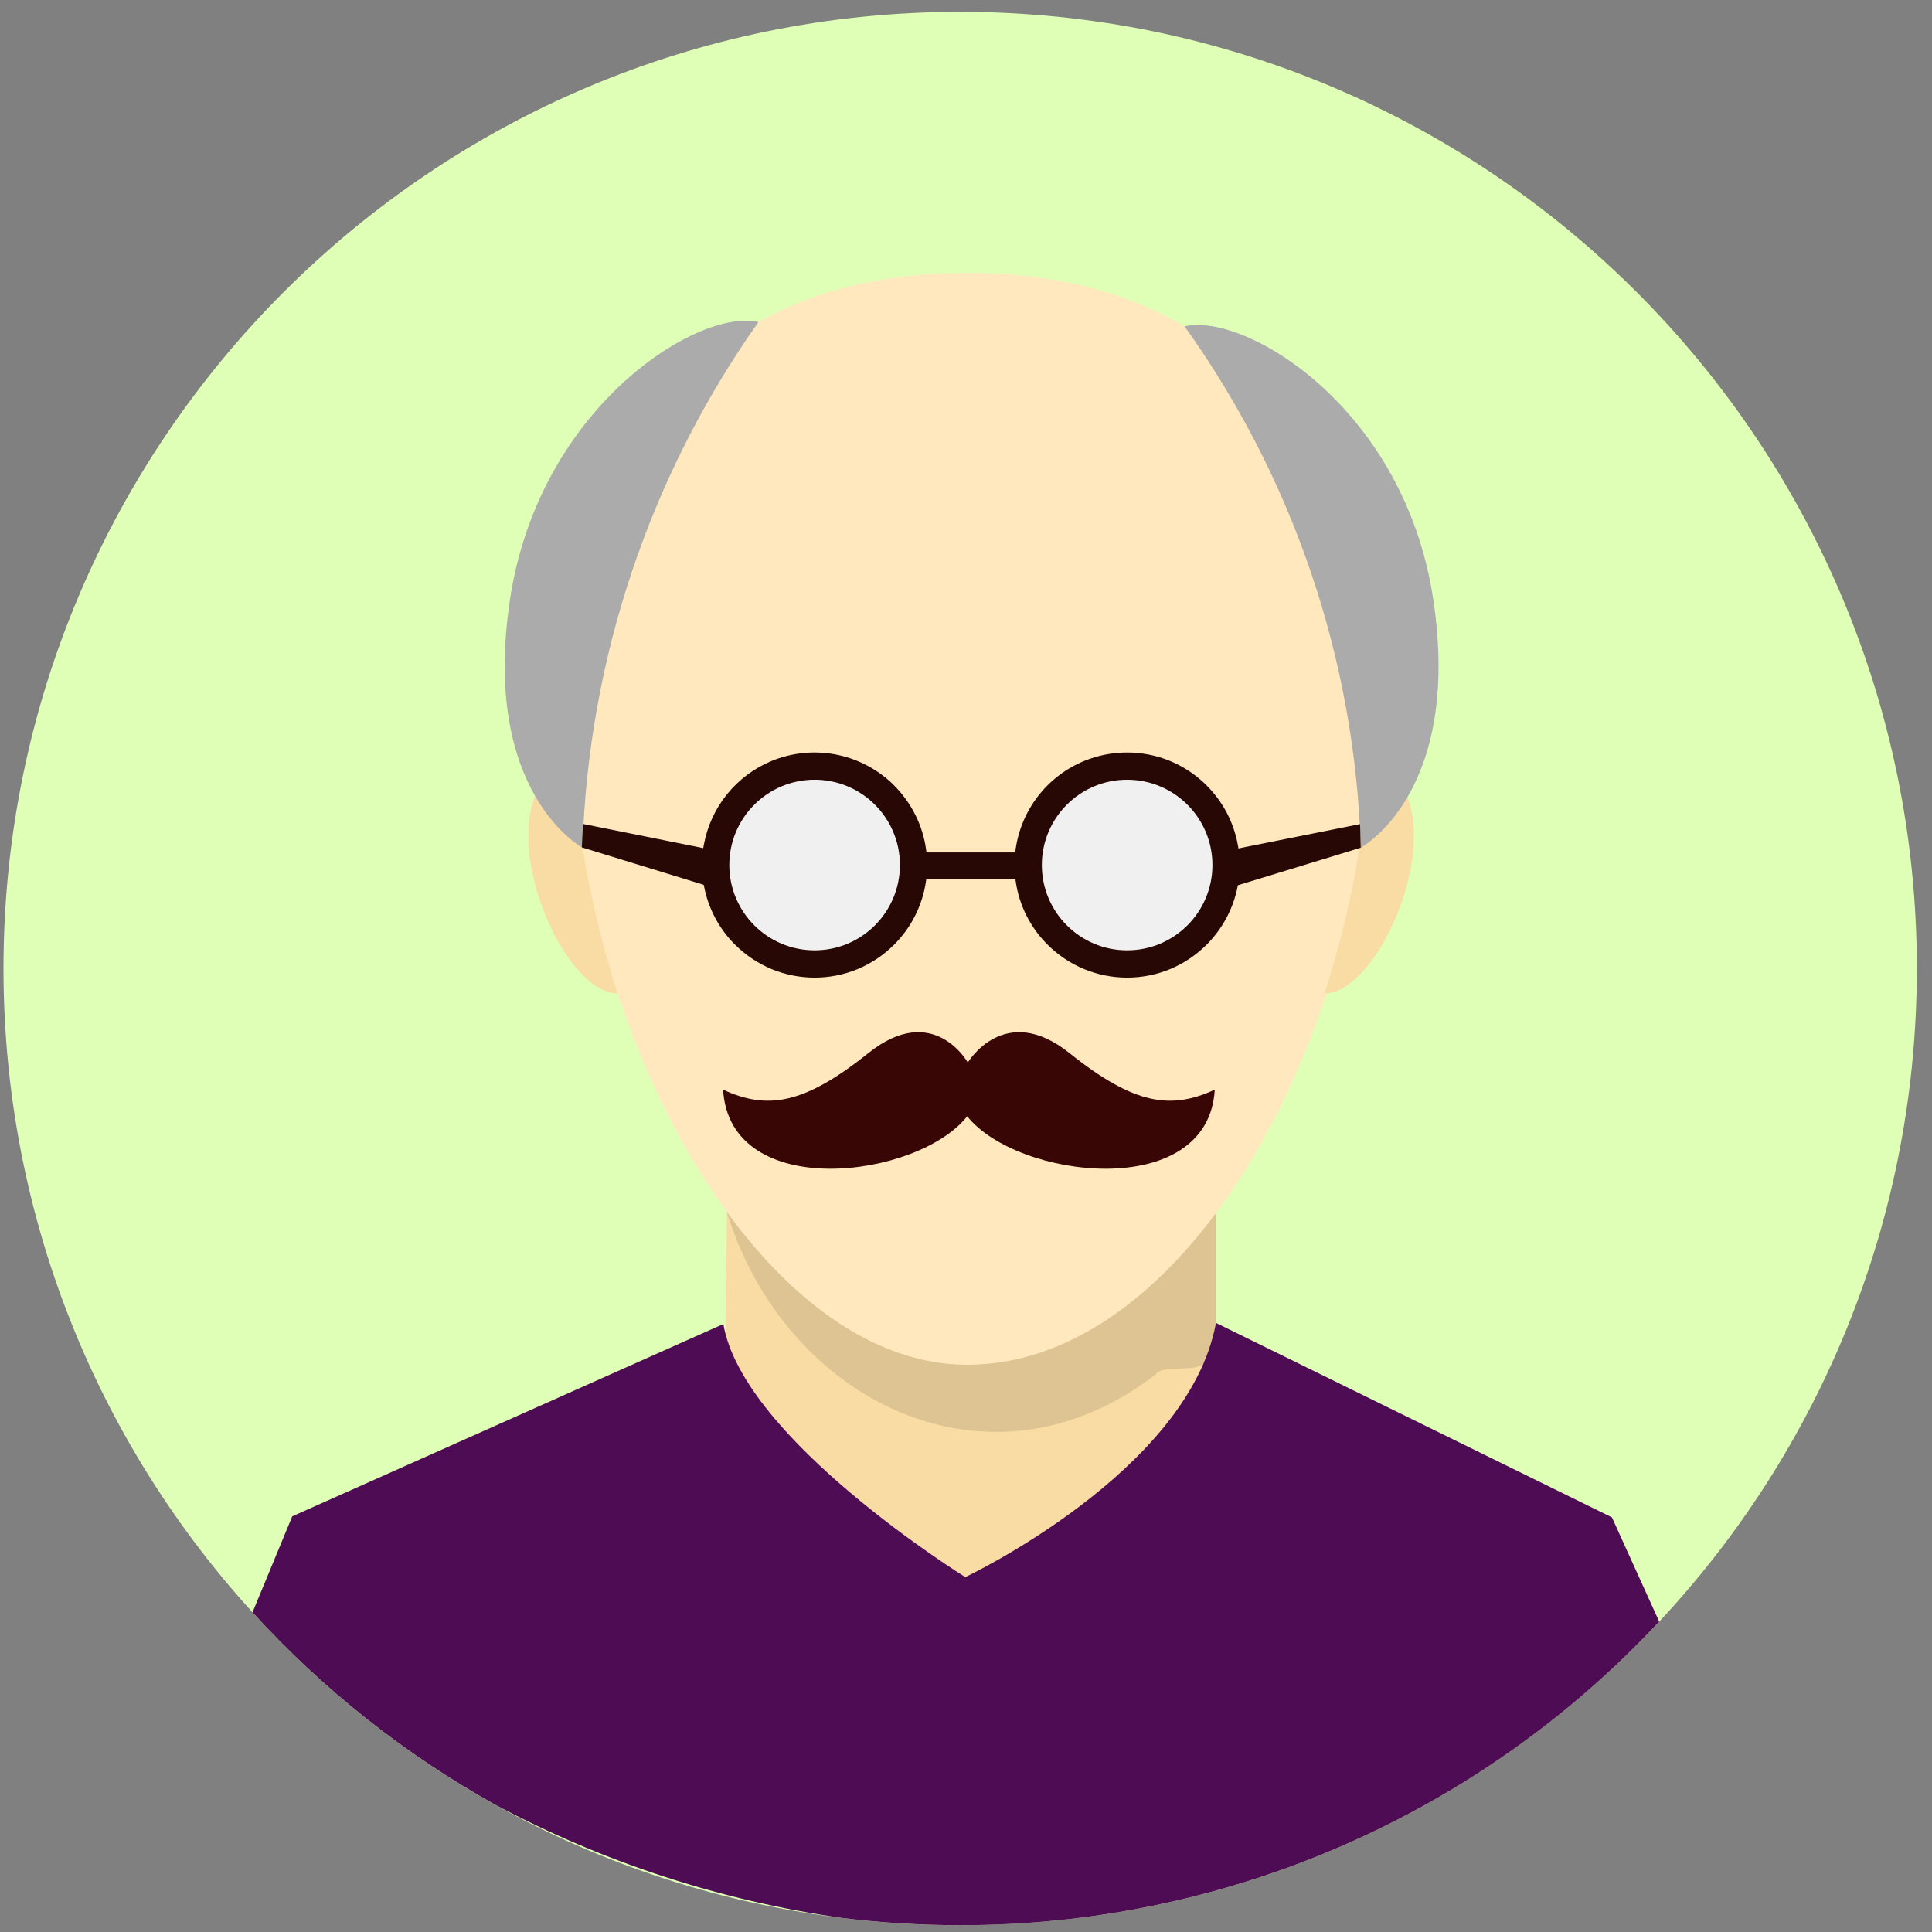 <svg width="78" height="78" viewBox="0 0 78 78" fill="none" xmlns="http://www.w3.org/2000/svg">
<rect x="0" y="0" width="78" height="78" fill="#808080" stroke="none"/>
<path d="M38.764 77.726C60.095 77.726 77.388 60.433 77.388 39.102C77.388 17.771 60.095 0.479 38.764 0.479C17.433 0.479 0.141 17.771 0.141 39.102C0.141 60.433 17.433 77.726 38.764 77.726Z" fill="#DFFFB6"/>
<path fill-rule="evenodd" clip-rule="evenodd" d="M29.347 48.699L49.091 48.978V65.125L29.208 64.974L29.347 48.699Z" fill="#F9DCA4"/>
<path fill-rule="evenodd" clip-rule="evenodd" d="M66.986 65.467C63.376 69.34 59.008 72.428 54.152 74.537C49.296 76.646 44.058 77.731 38.764 77.725C37.161 77.725 35.559 77.626 33.968 77.429C29.088 76.73 24.367 75.189 20.015 72.874C16.342 70.83 13.025 68.202 10.195 65.093L11.799 61.218L29.204 53.454C29.986 58.107 38.972 63.672 38.972 63.672C38.972 63.672 47.996 59.407 49.091 53.409L65.078 61.26L66.986 65.467Z" fill="#4E0C54"/>
<path opacity="0.11" fill-rule="evenodd" clip-rule="evenodd" d="M49.095 48.95V53.424C49.042 53.598 49.003 53.829 48.927 54.107C48.842 54.399 48.741 54.686 48.623 54.966C48.41 55.477 46.942 55.044 46.663 55.484C39.944 60.689 31.678 56.569 29.345 48.928L49.095 48.95Z" fill="black"/>
<path fill-rule="evenodd" clip-rule="evenodd" d="M39.05 11.018C65.651 11.018 55.283 55.099 39.05 55.099C23.718 55.099 12.45 11.018 39.05 11.018Z" fill="#FFE8BE"/>
<path fill-rule="evenodd" clip-rule="evenodd" d="M23.096 30.534C19.259 32.209 22.521 40.142 24.936 40.106C23.934 37.002 23.317 33.788 23.096 30.534ZM55.314 30.534C59.151 32.208 55.889 40.142 53.475 40.106C54.476 37.002 55.093 33.788 55.314 30.534Z" fill="#F9DCA4"/>
<path fill-rule="evenodd" clip-rule="evenodd" d="M23.515 34.224C23.515 34.224 19.415 32.029 20.587 24.216C21.76 16.404 28.228 12.418 30.618 13.004C26.222 19.229 23.752 26.607 23.515 34.224ZM54.939 34.224C54.939 34.224 59.038 32.029 57.867 24.216C56.696 16.404 50.215 12.592 47.825 13.179C52.232 19.333 54.707 26.658 54.939 34.224Z" fill="#ABABAB"/>
<path fill-rule="evenodd" clip-rule="evenodd" d="M39.049 45.067C37.037 47.601 29.466 48.538 29.193 43.993C30.958 44.806 32.437 44.615 35.06 42.515C37.685 40.416 39.073 42.896 39.073 42.896C39.073 42.896 40.551 40.416 43.176 42.515C45.8 44.615 47.279 44.805 49.044 43.993C48.771 48.538 41.062 47.601 39.049 45.067Z" fill="#390606"/>
<path d="M32.888 38.907C35.088 38.907 36.872 37.124 36.872 34.924C36.872 32.724 35.088 30.94 32.888 30.94C30.688 30.94 28.905 32.724 28.905 34.924C28.905 37.124 30.688 38.907 32.888 38.907Z" fill="#E6E6E6"/>
<path fill-rule="evenodd" clip-rule="evenodd" d="M45.505 38.348C47.608 37.663 47.233 37.916 46.815 38.088C45.043 38.348 44.599 38.255 44.195 38.088C44.611 38.26 45.056 38.348 45.505 38.348ZM54.911 33.271L50.139 34.225L50.001 34.256L49.976 34.118C49.895 33.666 49.745 33.229 49.533 32.822C49.318 32.413 49.043 32.039 48.716 31.712L48.62 31.617C48.218 31.238 47.751 30.936 47.241 30.724C46.128 30.266 44.88 30.266 43.767 30.724C43.034 31.027 42.393 31.516 41.908 32.143C41.423 32.77 41.111 33.513 41.002 34.298L40.985 34.415H37.404L37.389 34.298C37.322 33.813 37.176 33.342 36.957 32.904C36.737 32.463 36.447 32.061 36.099 31.712L36.004 31.617C35.367 31.018 34.569 30.614 33.709 30.456C32.847 30.297 31.959 30.39 31.149 30.724C30.448 31.014 29.83 31.476 29.352 32.066C28.875 32.657 28.553 33.358 28.416 34.105L28.391 34.243L28.253 34.212L23.537 33.265L23.49 34.211L28.337 35.699L28.412 35.724L28.427 35.798C28.593 36.646 28.997 37.429 29.592 38.055L29.675 38.137C30.098 38.56 30.6 38.895 31.152 39.125C32.263 39.583 33.511 39.584 34.622 39.126C35.174 38.896 35.675 38.561 36.098 38.138L36.099 38.137L36.101 38.136C36.785 37.453 37.233 36.569 37.379 35.614L37.397 35.498H40.994L41.012 35.614C41.083 36.088 41.23 36.548 41.447 36.976C41.647 37.369 41.903 37.731 42.207 38.051L42.292 38.137C42.715 38.56 43.217 38.895 43.769 39.125C44.88 39.583 46.128 39.584 47.239 39.126C47.79 38.896 48.291 38.561 48.714 38.138L48.716 38.137C49.032 37.821 49.3 37.459 49.511 37.066C49.721 36.675 49.873 36.255 49.96 35.82L49.975 35.743L50.05 35.718L54.937 34.225L54.91 33.274L54.911 33.271ZM34.198 31.759C34.596 31.924 34.96 32.163 35.269 32.464H35.272L35.312 32.502C35.954 33.145 36.314 34.016 36.314 34.923C36.314 35.831 35.954 36.702 35.312 37.345L35.309 37.347C34.667 37.989 33.797 38.349 32.889 38.349C31.981 38.349 31.11 37.989 30.468 37.347L30.428 37.307V37.305C30.128 36.995 29.89 36.631 29.725 36.232C29.378 35.394 29.378 34.453 29.725 33.615C30.073 32.775 30.74 32.108 31.579 31.76C32.418 31.413 33.36 31.412 34.198 31.759ZM47.831 32.599C47.646 32.414 47.44 32.251 47.216 32.115C46.718 31.811 46.147 31.646 45.563 31.635C44.979 31.625 44.403 31.77 43.894 32.056C43.673 32.181 43.466 32.331 43.279 32.502C43.169 32.603 43.065 32.712 42.97 32.827C42.773 33.066 42.61 33.331 42.487 33.615C42.44 33.722 42.399 33.831 42.364 33.942C42.265 34.26 42.215 34.591 42.215 34.923C42.215 35.031 42.222 35.139 42.232 35.245C42.264 35.585 42.35 35.918 42.487 36.232C42.531 36.334 42.58 36.434 42.634 36.531C42.782 36.794 42.965 37.036 43.179 37.25V37.252L43.233 37.305L43.258 37.327L43.279 37.347C43.382 37.441 43.49 37.529 43.604 37.61C43.868 37.798 44.159 37.945 44.467 38.047C45.046 38.238 45.667 38.265 46.261 38.125C46.854 37.984 47.398 37.682 47.83 37.252L47.834 37.25L47.896 37.185C48.484 36.562 48.806 35.735 48.795 34.878C48.783 34.022 48.438 33.204 47.834 32.597L47.831 32.599Z" fill="#280804"/>
<path d="M45.505 38.367C47.407 38.367 48.949 36.825 48.949 34.923C48.949 33.021 47.407 31.48 45.505 31.48C43.603 31.48 42.062 33.021 42.062 34.923C42.062 36.825 43.603 38.367 45.505 38.367Z" fill="#F0F0F0"/>
<path d="M32.888 38.367C34.79 38.367 36.332 36.825 36.332 34.923C36.332 33.021 34.79 31.48 32.888 31.48C30.986 31.48 29.444 33.021 29.444 34.923C29.444 36.825 30.986 38.367 32.888 38.367Z" fill="#F0F0F0"/>
</svg>
